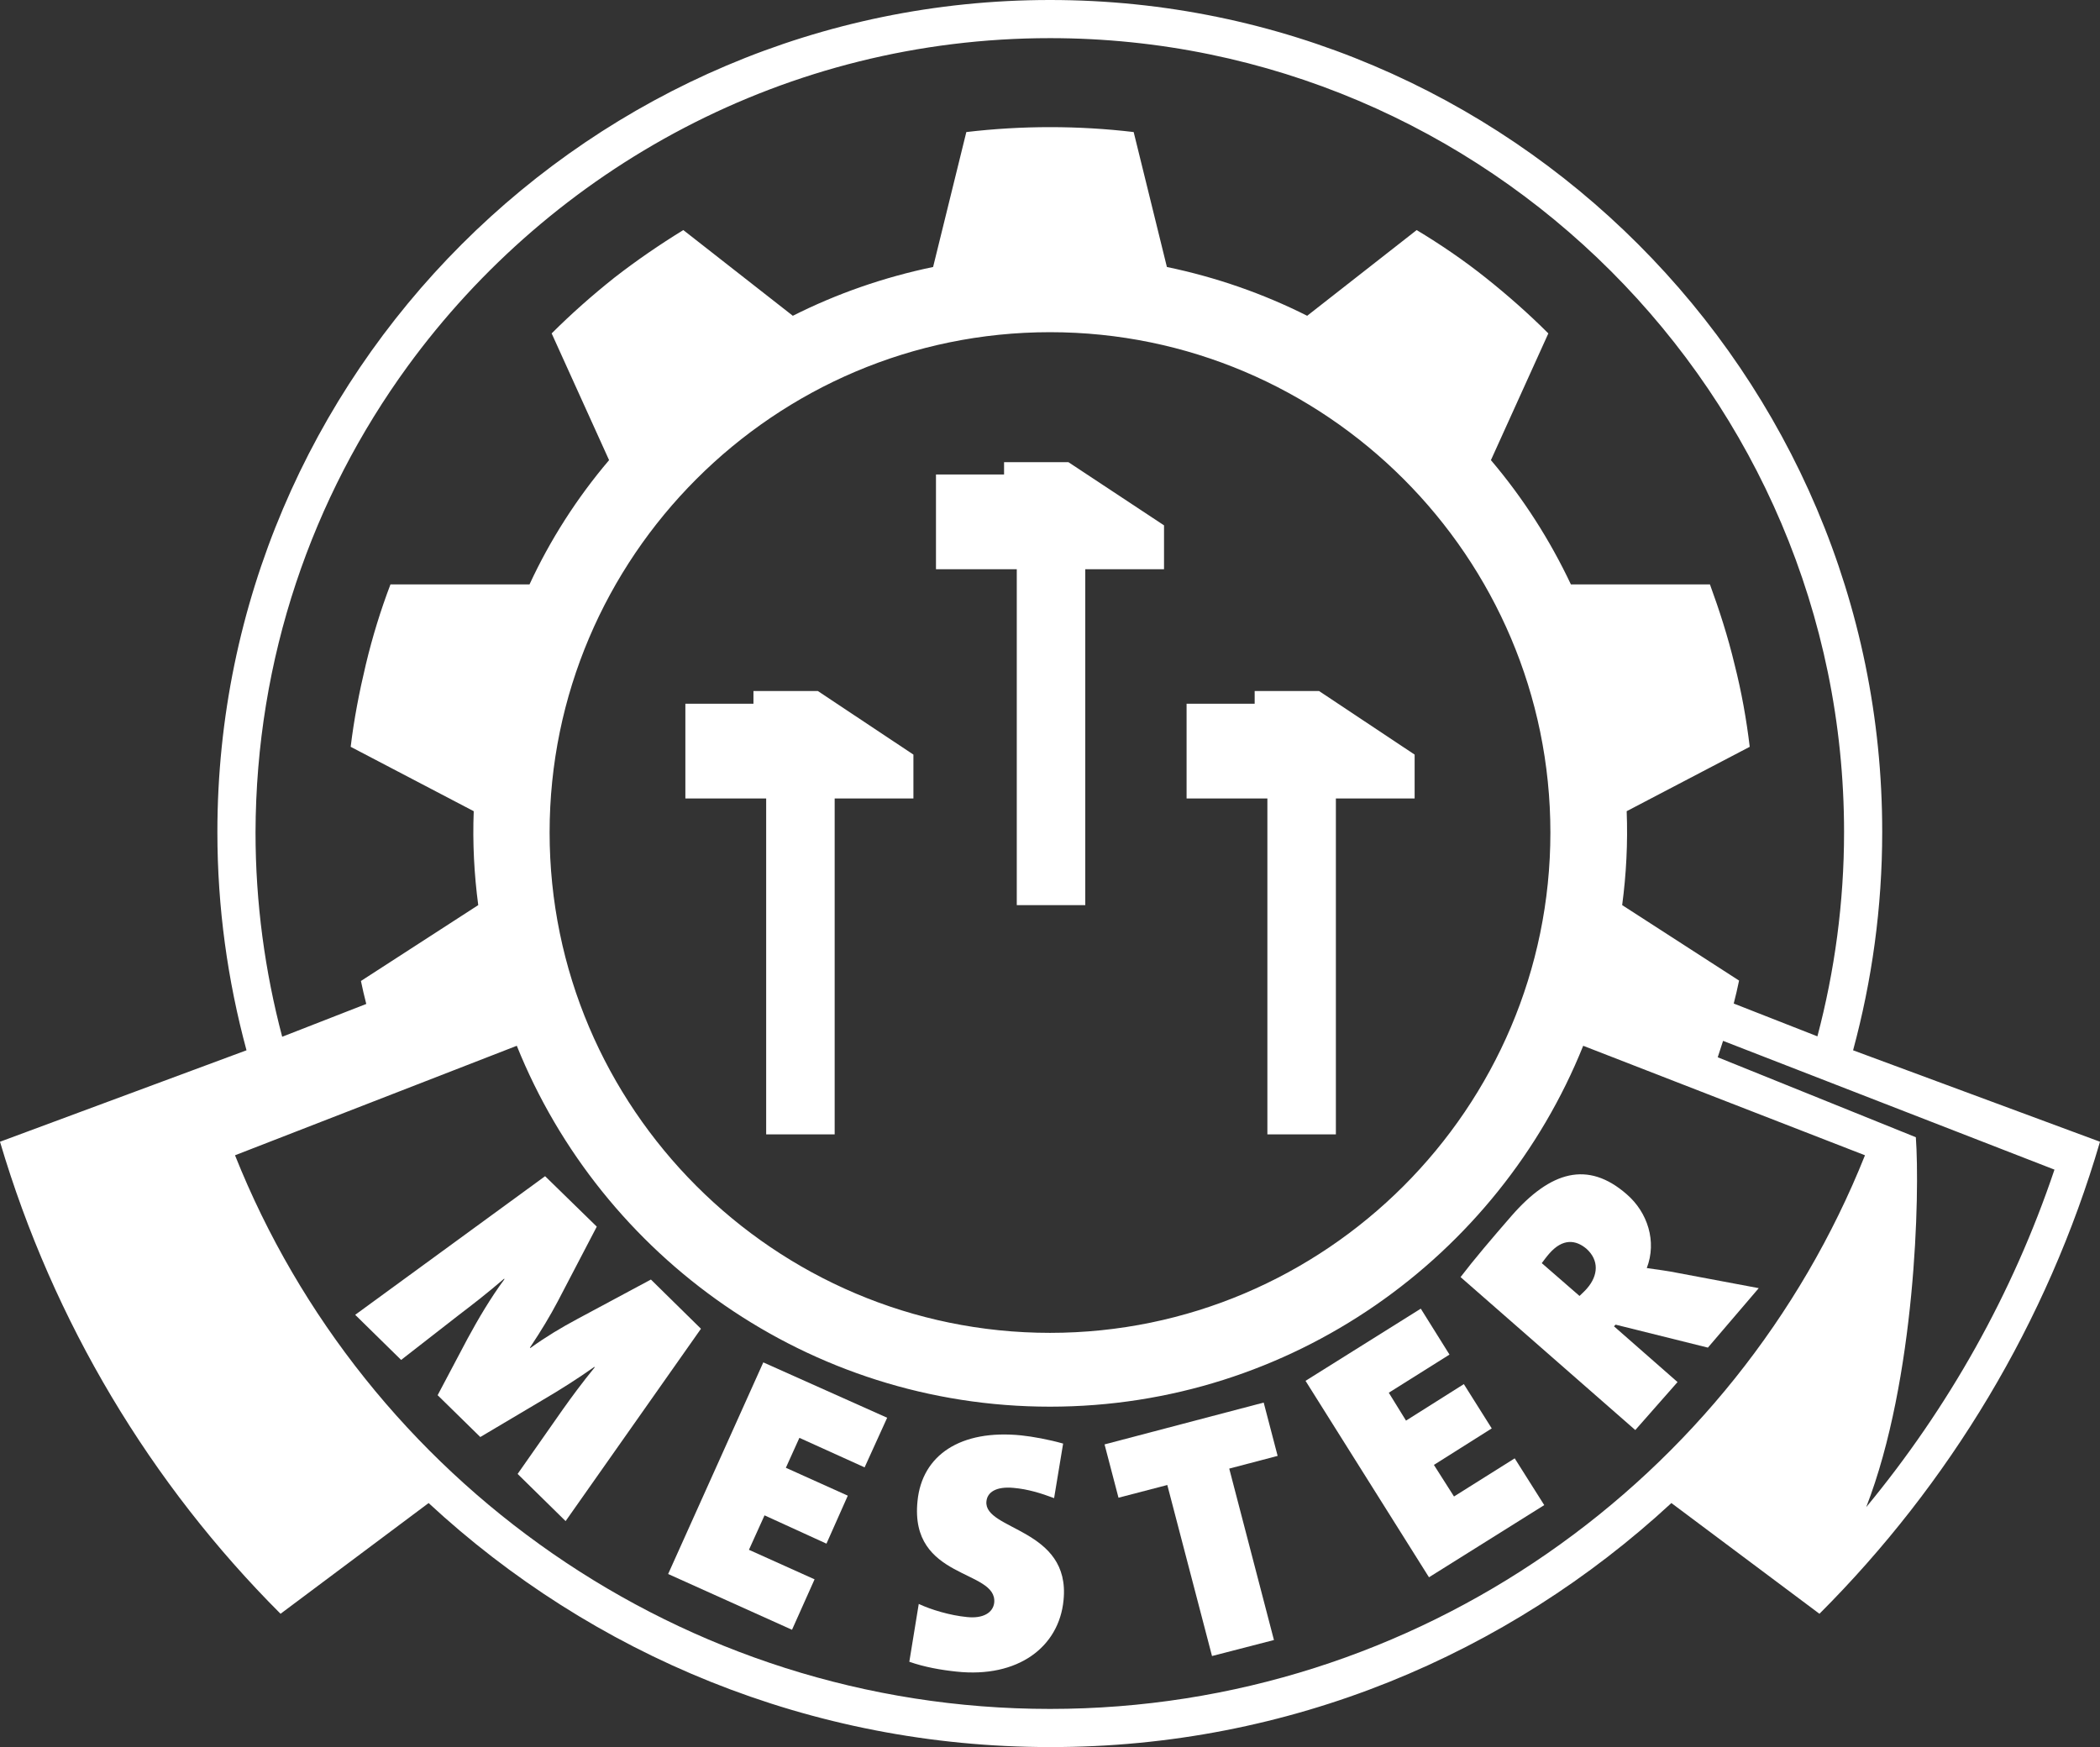 <svg xmlns="http://www.w3.org/2000/svg" xmlns:xlink="http://www.w3.org/1999/xlink" id="Layer_1" x="0px" y="0px" width="512px" height="426px" viewBox="0 0 512 426" xml:space="preserve"><rect x="0" y="0" width="512" height="426" fill="#333333" stroke="none"/> <g> <g> <g> <defs fill="#000000"> <rect id="SVGID_1_" width="512" height="426" fill="#000000"></rect> </defs> <clipPath id="SVGID_2_" fill="#000000"> <use xlink:href="#SVGID_1_" overflow="visible" fill="#000000"></use> </clipPath> <path clip-path="url(#SVGID_2_)" fill="#ffffff" d="M126.2,359.4l11-15.7c2.2-3.1,4.7-6.5,7.8-10.3l-0.1-0.1 c-4.1,2.9-8.2,5.5-12.8,8.2l-15,8.9l-10.4-10.2l7.3-13.8c2.6-4.8,5.6-9.9,9-14.5l-0.1-0.1c-4.3,3.7-7.7,6.3-11.1,8.9l-14,10.9 l-11.2-11l46.3-33.8l12.6,12.3l-9.5,18.2c-1.9,3.6-4,7.1-6.8,11.3l0.1,0.1c3.9-2.8,7.4-4.9,11.5-7.1l17.9-9.6l12.2,12l-33,46.9 L126.2,359.4z"></path> </g> </g> <polygon fill="#ffffff" points="162.9,383.8 186.1,332.2 216.3,345.7 210.8,357.8 194.9,350.6 191.6,357.9 206.7,364.7 201.5,376.4 186.4,369.5 182.6,377.9 198.6,385.1 193.1,397.4 "></polygon> <g> <g> <defs fill="#000000"> <rect id="SVGID_3_" width="512" height="426" fill="#000000"></rect> </defs> <clipPath id="SVGID_4_" fill="#000000"> <use xlink:href="#SVGID_3_" overflow="visible" fill="#000000"></use> </clipPath> <path clip-path="url(#SVGID_4_)" fill="#ffffff" d="M233.2,407.6c-3.8-0.4-7.8-1.1-11.5-2.4l2.3-14.1c3,1.4,7.6,2.8,11.8,3.2 c3.8,0.4,6.3-1,6.6-3.5c0.8-8.2-20.7-5.5-18.7-24.8c1.1-11.2,10.5-17.5,25.3-16c2.8,0.3,6.7,1,10.2,2l-2.2,13.3 c-3.2-1.2-6.4-2.2-9.9-2.5c-4.3-0.4-6.4,1.1-6.6,3.3c-0.7,7.1,20.6,6.5,18.8,24.1C258.2,401.6,248.2,409.2,233.2,407.6"></path> </g> </g> <polygon fill="#ffffff" points="299.7,358.1 310.6,399.9 295.5,403.8 284.6,362.1 272.7,365.2 269.3,352.2 308.1,342 311.5,355 "></polygon> <polygon fill="#ffffff" points="348.4,384.6 318.3,336.7 346.4,319.1 353.4,330.3 338.6,339.6 342.8,346.4 356.9,337.5 363.7,348.3 349.6,357.2 354.5,364.9 369.3,355.6 376.5,367 "></polygon> <g> <g> <defs fill="#000000"> <rect id="SVGID_5_" width="512" height="426" fill="#000000"></rect> </defs> <clipPath id="SVGID_6_" fill="#000000"> <use xlink:href="#SVGID_5_" overflow="visible" fill="#000000"></use> </clipPath> <path clip-path="url(#SVGID_6_)" fill="#ffffff" d="M377.7,305.7c-0.7,0.8-1.5,1.9-1.8,2.3l9.2,8c0.4-0.4,1.3-1.2,1.8-1.8 c2.8-3.2,3-6.9-0.1-9.7C384.2,302.3,381,301.9,377.7,305.7 M416.4,328.6l-22.5-5.6l-0.4,0.4L409,337l-10.3,11.7l-42.6-37.3 c3.2-4.2,7.7-9.5,12.4-14.9c9.5-10.9,18.6-13.6,28.1-5.3c5.1,4.4,7.4,11.5,4.9,18c2.7,0.4,5.2,0.7,7.6,1.2l19.7,3.7L416.4,328.6z "></path> </g> <g> <defs fill="#000000"> <rect id="SVGID_7_" width="512" height="426" fill="#000000"></rect> </defs> <clipPath id="SVGID_8_" fill="#000000"> <use xlink:href="#SVGID_7_" overflow="visible" fill="#000000"></use> </clipPath> <path clip-path="url(#SVGID_8_)" fill="#ffffff" d="M256,81c67.2,0,122,54.8,122,122s-54.8,122-122,122s-122-54.8-122-122 S188.8,81,256,81 M93.2,257.8l-1.3-4l-80.8,31.4C21.3,315.5,37,343.3,57,367.5c-12.1-31.2-13.1-76.6-12.1-90.2L93.2,257.8z M256,343c58.8,0,109.3-36.5,130-88l68.7,26.7c-31.5,78.9-108.8,135-198.7,135s-167.2-56-198.7-135L126,255 C146.7,306.5,197.2,343,256,343 M99.4,89.3c35.3-48.4,92.4-80,156.6-80c106.6,0,193.6,87,193.6,193.6c0,17.2-2.3,33.9-6.5,49.8 l-20.4-8c0.5-1.9,0.9-3.7,1.3-5.6l-28.5-18.4c1-7.5,1.4-15.2,1.1-22.9l30-15.7c-0.8-6.7-2-13.4-3.7-20.1 c-1.6-6.7-3.7-13.2-6-19.5H383c-5.1-10.8-11.6-21-19.5-30.3l14-30.9c-4.8-4.8-9.9-9.3-15.3-13.6s-11-8.1-16.8-11.6L318.7,77 c-10.7-5.4-22.2-9.4-34.2-11.9l-8.1-32.9c-6.7-0.8-13.6-1.2-20.4-1.2c-6.8,0-13.6,0.4-20.4,1.2l-8.1,32.9 c-12,2.5-23.5,6.5-34.2,11.9l-26.7-20.9c-5.7,3.5-11.4,7.4-16.8,11.6c-5.4,4.3-10.5,8.8-15.3,13.6l14,30.9 c-7.9,9.3-14.4,19.5-19.4,30.3H95.2c-2.4,6.3-4.4,12.8-6,19.5s-2.9,13.4-3.7,20.1l30,15.7c-0.3,7.7,0.1,15.4,1.1,22.9L88,239.2 c0.4,1.9,0.8,3.7,1.3,5.6l-20.5,8c-4.2-15.9-6.5-32.6-6.5-49.8C62.4,160.5,76.1,121.3,99.4,89.3 M407.5,366.5l36.1,27 c31.6-31.6,55.5-71,68.4-115.1l-60.2-22.3c4.6-17,7.1-34.8,7.1-53.2C459,91.2,367.8,0,256,0S53,91.2,53,202.9 c0,18.4,2.5,36.2,7.1,53.2L0,278.4c13,44,36.8,83.5,68.4,115.1l36.1-27C144.3,403.4,197.6,426,256,426 C314.4,426.1,367.6,403.4,407.5,366.5 M418.8,257.8l1.3-4l80.8,31.4c-10.2,30.3-25.9,58.1-45.9,82.3 c12.1-31.2,13.1-76.6,12.1-90.2L418.8,257.8z"></path> </g> </g> <polygon fill="#ffffff" points="283.8,128.1 260.5,112.7 244.8,112.7 244.8,114 244.8,115.7 243.1,115.7 228.2,115.7 228.2,138.8 246.2,138.8 247.9,138.8 247.9,140.6 247.9,220.7 264.6,220.7 264.6,140.6 264.6,138.8 266.3,138.8 283.8,138.8 "></polygon> <polygon fill="#ffffff" points="344.9,184 321.6,168.5 305.9,168.5 305.9,169.9 305.9,171.6 304.2,171.6 289.3,171.6 289.3,194.7 307.3,194.7 309,194.7 309,196.4 309,276.6 325.7,276.6 325.7,196.4 325.7,194.7 327.4,194.7 344.9,194.7 "></polygon> <polygon fill="#ffffff" points="222.7,184 199.4,168.5 183.7,168.5 183.7,169.9 183.7,171.6 182,171.6 167.1,171.6 167.1,194.7 185.1,194.7 186.8,194.7 186.8,196.4 186.8,276.6 203.5,276.6 203.5,196.4 203.5,194.7 205.2,194.7 222.7,194.7 "></polygon> </g> </svg>
